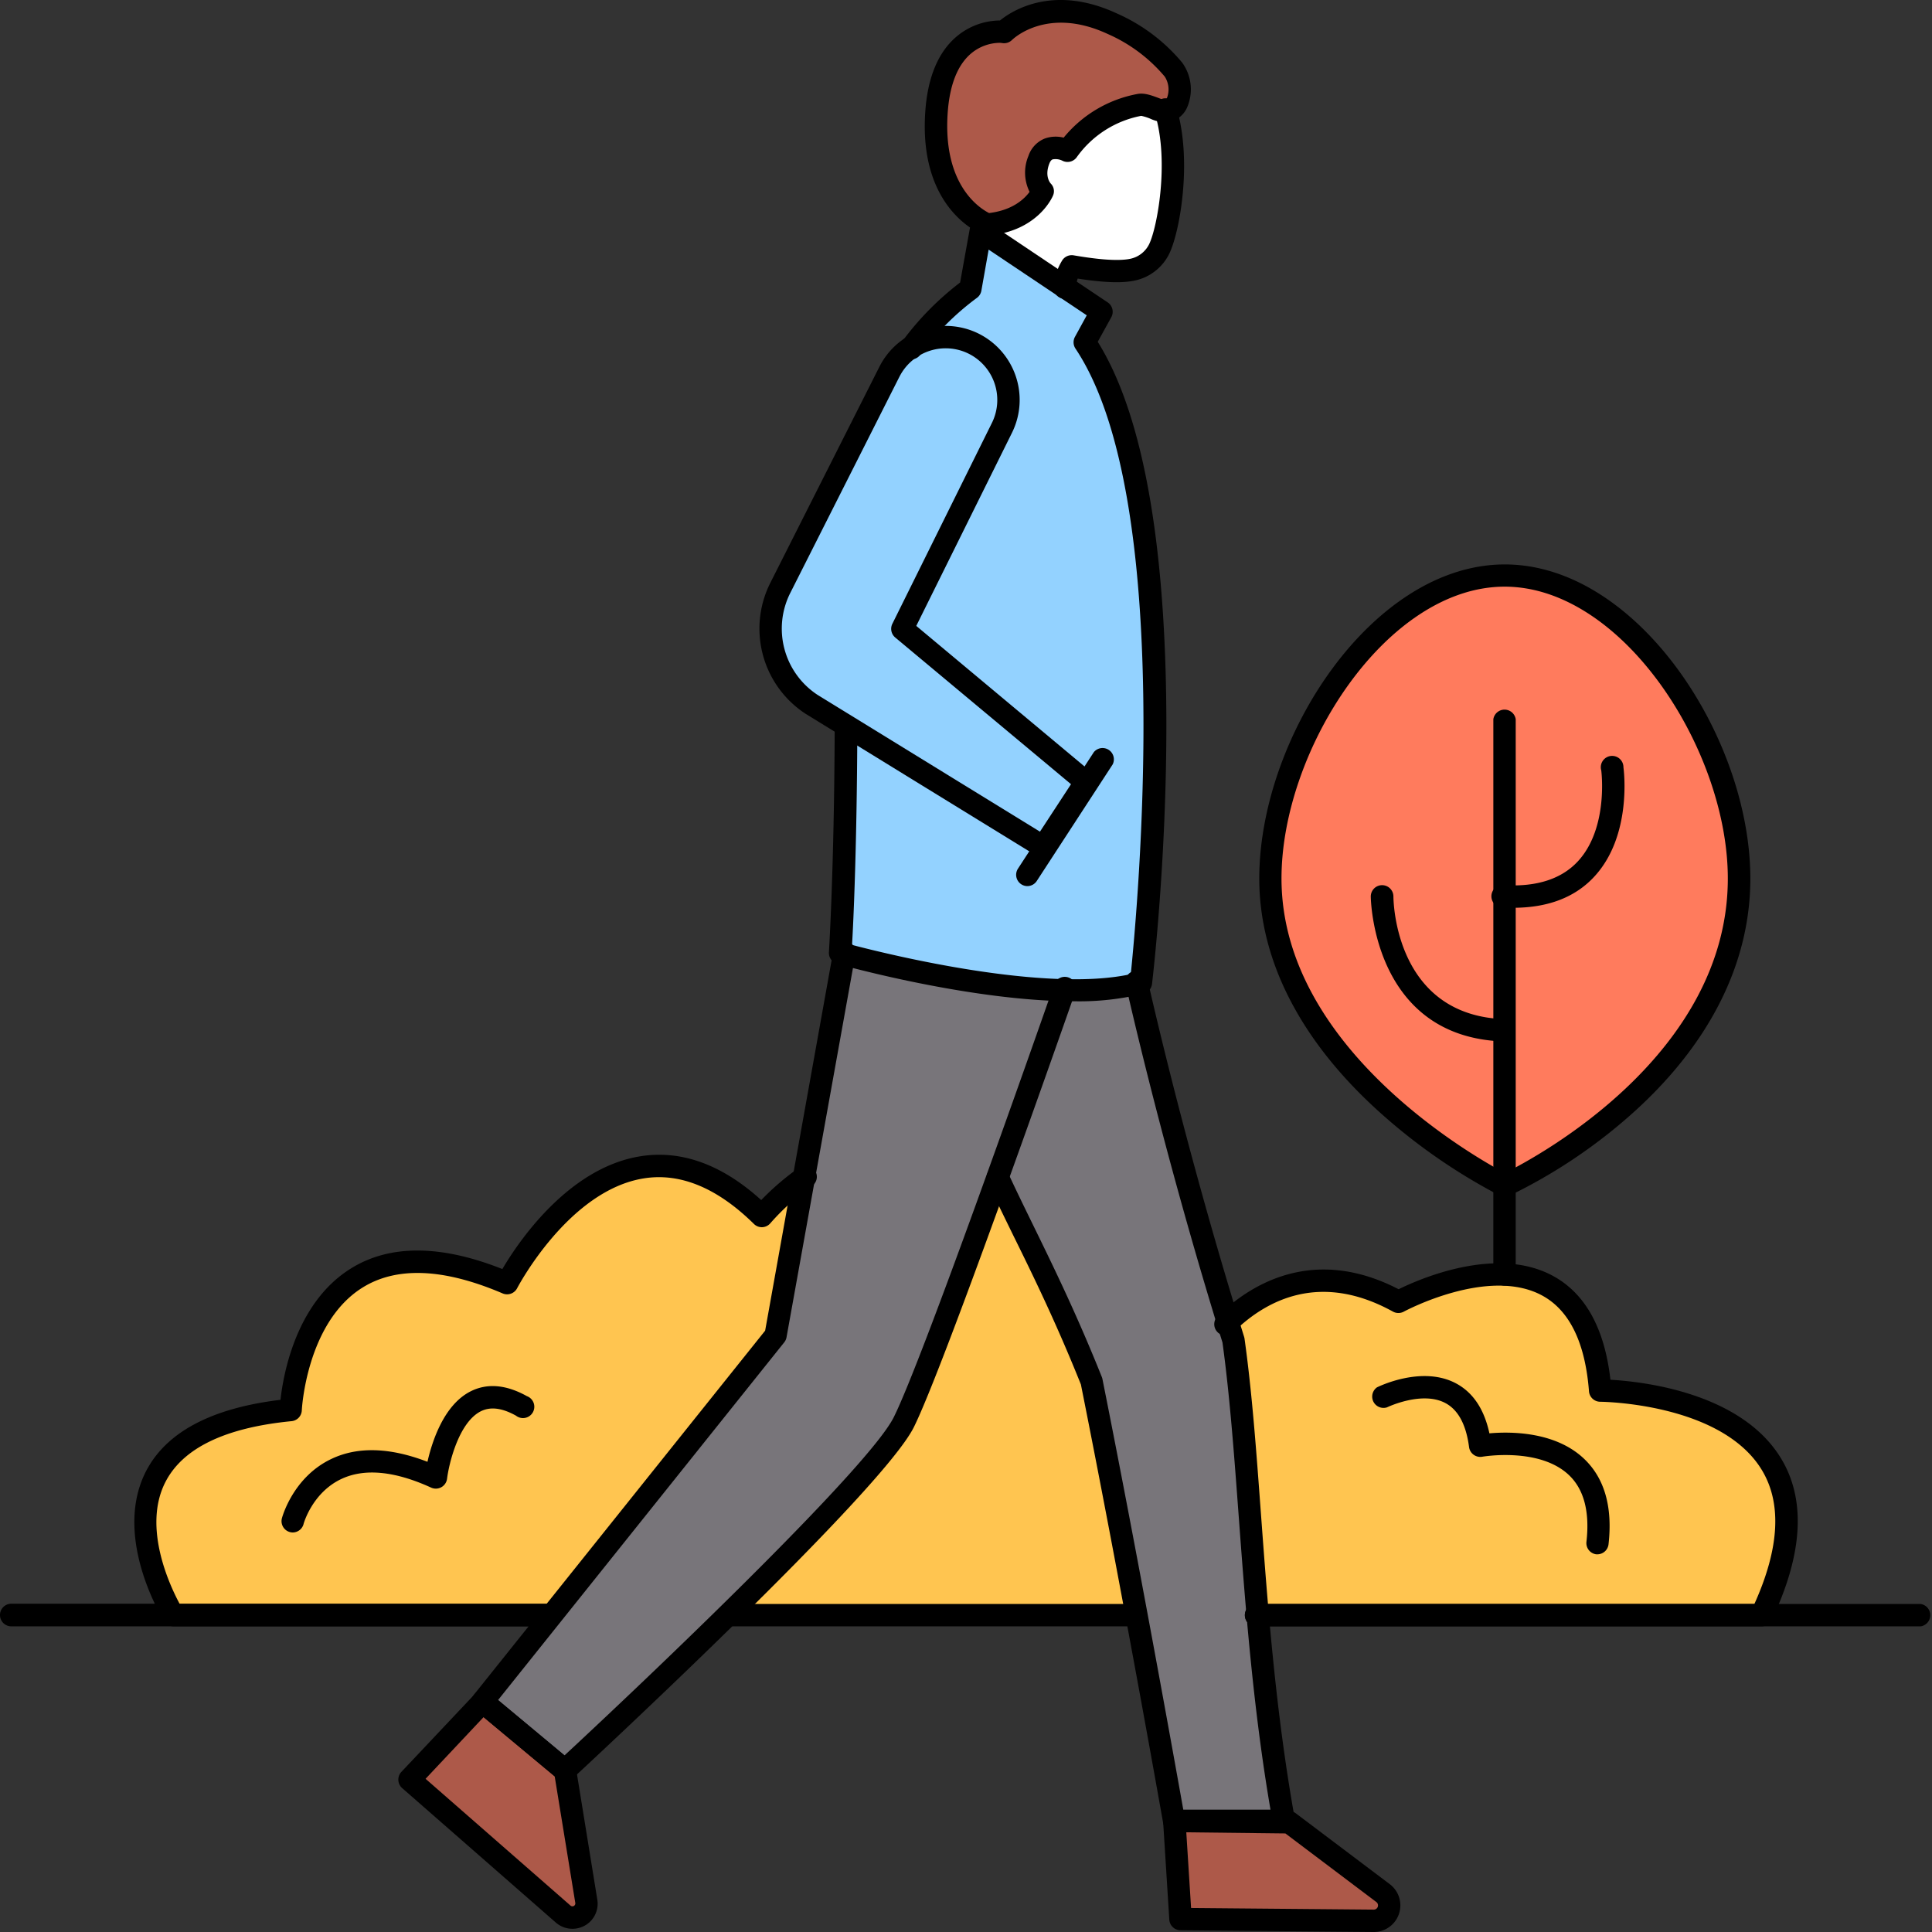 <svg id="Слой_1" height="512" viewBox="0 0 512 512" width="512" xmlns="http://www.w3.org/2000/svg" data-name="Слой 1"><rect x="0" y="0" width="512" height="512" fill="#333333" stroke="none"/><path d="m46 428s-30.13-48.44 31.1-54.37c0 0 2.45-57.12 57.34-33.61 0 0 28.88-55.82 67.49-17.79 0 0 36.54-44.49 71 2 0 0 46.15-4.7 44.21 36.21 0 0 19.44-34.23 53.46-15.45 0 0 49.57-27.11 53.46 23.52 0 0 71 .21 42.77 59.52z" fill="#ffc550"/><path d="m300.23 255.63s9.71 44.9 26.7 99.5c4.85 35.19 4.85 80.09 13.35 127.41h-29.13s-10.92-61.89-21.84-116.54c-14.56-36.4-26.72-53.3-34-77.66l7.28-37.62z" fill="#78757a"/><path d="m283.12 259.36s-35.07 100.64-43.56 117.64-89.79 92.22-89.79 92.22l-21.84-18.22 77.66-97.07 19.41-108z" fill="#78757a"/><path d="m306.1 22.91c-.13-.2-.36-.44-.59-.74a28.53 28.53 0 0 0 -40.15-5.49c-12.69 9.68-15.2 27.57-5.65 39.78.3.38.89 1.06 1.69 1.9 0 0 2.55 7.47-3.86 20 0 0 8.1 7.71 25.77 7.49 0 0-3.15-9.29.65-15.19 7 1.17 12.59 1.68 16.28.87a10.14 10.14 0 0 0 6.96-5.53c3.06-6.22 6.86-30.47-1.1-43.09z" fill="#fff"/><path d="m283 40s-5.64-2.91-7.64 2.42 1 8.32 1 8.32-3.13 7.76-14.7 8.79c0 0-15-5.45-13.53-29.36s18-21.69 18-21.69 10.44-10.68 28.67-2.21a44.28 44.28 0 0 1 16.2 12.2c2.71 3.37 2.17 10.78-2.15 11.05-1.6.1-5.07-2.06-6.89-1.69a30.32 30.32 0 0 0 -18.96 12.17z" fill="#ad5949"/><path d="m287.43 90.71 4.46-8.09-32-21.46-2.73 15.38c-11.49 8.36-34.14 30.79-33.29 77.38 1.14 62.3-1.24 98.65-1.24 98.65s53.38 15 79.69 7.9c-.01-.02 14.85-125.36-14.89-169.76z" fill="#93d2ff"/><path d="m460.86 232.8c0 53.37-62.11 81.37-62.11 81.37s-62.11-30.43-62.11-81.37c0-34.3 27.81-80.29 62.11-80.29s62.11 45.99 62.11 80.29z" fill="#ff7b5d"/><path d="m311.22 482.57 1.64 26 51.14.43a4.09 4.09 0 0 0 2.5-7.35l-24.89-18.77z" fill="#ad5949"/><path d="m127.93 451-19.41 20.63 40.72 35.63a3.74 3.74 0 0 0 6.15-3.41l-5.62-34.65z" fill="#ad5949"/><path d="m235.72 98.47-28.93 57.31a24 24 0 0 0 8.28 30.87l61.43 37.78 11.25-17.2-48.63-40.58 26.4-53.27a16.66 16.66 0 0 0 -8.43-22.74 16.66 16.66 0 0 0 -21.37 7.83z" fill="#93d2ff"/><path d="m509 431h-175.64a3 3 0 1 1 0-5.93h175.64a3 3 0 0 1 0 5.93z"/><path d="m301.22 431h-108.22a3 3 0 0 1 0-5.93h108.22a3 3 0 0 1 0 5.93z"/><path d="m146.32 431h-143.32a3 3 0 0 1 0-6h143.32a3 3 0 0 1 0 5.93z"/><path d="m398.75 340.7a3 3 0 0 1 -3-3v-147.1a3 3 0 0 1 5.93 0v147.14a3 3 0 0 1 -2.93 2.96z"/><path d="m401 240.57q-1.2 0-2.45-.06a3 3 0 1 1 .3-5.92c8.55.44 15.06-1.71 19.35-6.38 8.12-8.83 6.17-23.9 6.15-24.05a3 3 0 1 1 5.88-.8c.1.73 2.33 18-7.65 28.87-5.06 5.54-12.31 8.34-21.58 8.34z"/><path d="m398.75 276h-.08c-34.94-1-35.4-38-35.4-38.42a3 3 0 0 1 3-3 3 3 0 0 1 3 3c0 1.29.49 31.69 29.64 32.51a3 3 0 0 1 -.08 5.93z"/><path d="m272.22 234.83a3 3 0 0 1 -2.48-4.58l20.14-30.93a3 3 0 0 1 5 3.24l-20.14 30.93a3 3 0 0 1 -2.52 1.34z"/><path d="m77.57 406.12a3 3 0 0 1 -2.87-3.73c.12-.45 3-11 13.19-15.79 7-3.31 15.53-3 25.39.79 1.23-5.42 4.35-15.07 11.4-18.65 4.4-2.24 9.43-1.82 14.95 1.25a3 3 0 1 1 -2.88 5.18c-3.74-2.08-6.81-2.45-9.38-1.14-5.84 3-8.41 13.92-8.9 17.89a3 3 0 0 1 -4.18 2.33c-9.68-4.43-17.71-5.2-23.86-2.29-7.7 3.64-10 11.87-10 12a3 3 0 0 1 -2.86 2.16z"/><path d="m423.37 411.91h-.34a3 3 0 0 1 -2.61-3.28c.92-8-.66-14-4.7-17.78-7.87-7.39-22.78-4.82-22.93-4.8a3 3 0 0 1 -3.47-2.53c-.78-6-2.89-9.89-6.27-11.69-6.23-3.32-15.41 1.1-15.5 1.14a3 3 0 0 1 -2.65-5.3c.48-.24 11.94-5.86 20.94-1.07 4.52 2.4 7.49 6.85 8.87 13.25 5.51-.49 17.36-.53 25 6.66 5.49 5.15 7.7 12.82 6.56 22.8a3 3 0 0 1 -2.9 2.6z"/><path d="m146.32 431h-100.32a3 3 0 0 1 -2.52-1.4c-.55-.89-13.49-22-5-39.28 5.25-10.62 17.3-17.12 35.85-19.35.77-6.88 4.14-25.68 18.52-34.72 10.3-6.48 23.84-6.46 40.28.06 4.12-7 17.38-26.83 36.6-29.89 10.84-1.72 21.6 2.18 32 11.61a70.65 70.65 0 0 1 9.64-8.32 3 3 0 1 1 3.45 4.82 61.82 61.82 0 0 0 -10.64 9.61 3 3 0 0 1 -2.14 1.08 3 3 0 0 1 -2.23-.85c-9.71-9.56-19.52-13.63-29.18-12.09-20 3.18-33.46 28.88-33.6 29.14a3 3 0 0 1 -3.8 1.36c-15.65-6.7-28.18-7.21-37.25-1.5-14.8 9.31-16 32.29-16 32.52a3 3 0 0 1 -2.68 2.82c-17.75 1.72-29 7.21-33.56 16.32-6 12 1.37 27.46 3.89 32.14h98.63a3 3 0 0 1 0 5.93z"/><path d="m466.82 431h-133.46a3 3 0 1 1 0-5.93h131.57c6.74-14.95 7.34-27 1.75-35.87-11-17.43-42.32-17.72-42.63-17.72a3 3 0 0 1 -2.95-2.74c-1-12.93-5.16-21.48-12.4-25.41-14.28-7.76-36.46 4.15-36.68 4.27a3 3 0 0 1 -2.85 0c-19.28-10.65-33.49-3.08-42 5.15a3 3 0 1 1 -4.12-4.27c8-7.71 24.69-18.67 47.6-6.82 5.61-2.76 25.94-11.65 40.89-3.54 8.58 4.65 13.7 13.91 15.24 27.53 8.45.47 34.17 3.31 44.94 20.4 6.94 11 6.2 25.58-2.2 43.27a3 3 0 0 1 -2.7 1.68z"/><path d="m340.27 485.5h-29.12a3 3 0 0 1 -2.92-2.45c-.11-.62-11-62.27-21.78-116.15-6.55-16.34-12.61-28.73-18-39.66-2.44-5-4.74-9.69-6.88-14.33a3 3 0 0 1 5.39-2.48c2.1 4.57 4.39 9.25 6.81 14.2 5.42 11.09 11.57 23.65 18.24 40.32a3 3 0 0 1 .15.52c9.58 47.92 19.28 102.07 21.42 114.1h23.11c-4.67-27.27-6.65-54-8.41-77.62-1.23-16.56-2.39-32.2-4.31-46.17-13.49-43.4-22.36-80.49-25.55-94.44a3 3 0 1 1 5.78-1.32c3.18 13.91 12 50.93 25.5 94.24a3 3 0 0 1 .11.48c2 14.22 3.14 30 4.38 46.79 1.82 24.53 3.89 52.33 8.95 80.5a3 3 0 0 1 -2.92 3.49z"/><path d="m149.77 472.15a3 3 0 0 1 -1.9-.69l-21.87-18.2a3 3 0 0 1 -.42-4.13l77.19-96.49 18-100.3a3 3 0 1 1 5.84 1.05l-18.17 101a3 3 0 0 1 -.6 1.33l-75.84 94.8 17.61 14.67c28.48-26.44 80.86-76.84 87.24-89.6 7.55-15.1 36.64-97.89 42.39-114.34a3 3 0 1 1 5.6 2c-5.77 16.5-35 99.6-42.68 115-8.64 17.27-87.09 90-90.43 93.07a3 3 0 0 1 -1.96.83z"/><path d="m282.18 79.19h-.28a3 3 0 0 1 -2.67-3.23 15.38 15.38 0 0 1 2.21-6.86l.05-.09a3 3 0 0 1 3-1.35c4.66.79 11.31 1.74 15.15.9a7.21 7.21 0 0 0 4.89-3.84c2.14-4.36 5.37-21.81 1.61-34.38a3 3 0 1 1 5.68-1.7c4.17 14 .88 32.88-2 38.69a13.19 13.19 0 0 1 -9 7c-3.4.74-8.15.59-15.22-.5a11.23 11.23 0 0 0 -.56 2.66 3 3 0 0 1 -2.86 2.7z"/><path d="m261.67 62.46a3 3 0 0 1 -1-.18c-.67-.28-17.09-6.5-15.49-32.28.58-9.42 3.45-16.31 8.51-20.47a18 18 0 0 1 11.31-4.1c3.32-2.69 14.24-9.64 31-1.86a47.36 47.36 0 0 1 17.27 13 12.06 12.06 0 0 1 1.43 11.65 6.64 6.64 0 0 1 -5.7 4.22 10.68 10.68 0 0 1 -4.2-1 13.15 13.15 0 0 0 -2.37-.74 27.24 27.24 0 0 0 -17.11 11 3 3 0 0 1 -3.74.91 4.09 4.09 0 0 0 -2.61-.37c-.14.05-.55.22-.91 1.18-1.24 3.29.22 5 .39 5.21a2.86 2.86 0 0 1 .62 3.17c-.16.39-4 9.45-17.19 10.63zm3.33-51.11a12 12 0 0 0 -7.6 2.78c-3.69 3.09-5.81 8.54-6.28 16.19-1.17 18.89 8.61 24.93 11 26.14 6.35-.77 9.44-3.85 10.73-5.62a11.44 11.44 0 0 1 -.31-9.5 7.53 7.53 0 0 1 4.34-4.63 8.6 8.6 0 0 1 5-.23 33 33 0 0 1 19.47-11.56c1.84-.38 3.73.33 5.56 1a15.55 15.55 0 0 0 1.81.61c.13 0 .34-.14.58-.68a6.29 6.29 0 0 0 -.63-5.55 41.53 41.53 0 0 0 -15.12-11.3c-16.15-7.5-25.24 1.48-25.33 1.57a3 3 0 0 1 -2.51.86 6.69 6.69 0 0 0 -.71-.08z"/><path d="m284.65 265.35c-27.19 0-61.06-9.44-62.83-9.94a3 3 0 0 1 -2.15-3c0-.21 1.39-21.65 1.53-59a3 3 0 0 1 3-3 3 3 0 0 1 3 3c-.11 30.39-1 50.33-1.4 57 10.12 2.65 51.2 12.71 73.87 7.75 1.65-16.41 12.04-125.86-14.67-165.8a3 3 0 0 1 -.13-3.08l3.13-5.72-26-17.41-1.93 10.91a3 3 0 0 1 -1.18 1.88 70.92 70.92 0 0 0 -14.77 14.71 3 3 0 1 1 -4.74-3.56 77.48 77.48 0 0 1 15.06-15.22l2.56-14.23a3 3 0 0 1 4.57-1.95l32 21.46a3 3 0 0 1 .95 3.89l-3.61 6.54c28.71 46 15 165.11 14.38 170.22a3 3 0 0 1 -2.17 2.51 72 72 0 0 1 -18.47 2.04z"/><path d="m398.75 317.14a3 3 0 0 1 -1.3-.3 153.86 153.86 0 0 1 -31.73-22c-21-18.86-32-40.3-32-62 0-37.48 30-83.26 65.07-83.26s65.07 45.78 65.07 83.26c0 22.7-11.09 44.45-32.06 62.92a141.17 141.17 0 0 1 -31.8 21.12 3 3 0 0 1 -1.25.26zm0-161.67c-31.3 0-59.14 43.24-59.14 77.33 0 44.59 50.51 73.44 59.19 78.06 8.7-4.33 59.09-31.42 59.09-78.06 0-34.08-27.89-77.33-59.14-77.33z"/><path d="m364.09 512h-.09l-51.19-.46a3 3 0 0 1 -2.93-2.78l-1.64-26a3 3 0 0 1 .81-2.23 3 3 0 0 1 2.18-.92l30.43.34a3 3 0 0 1 1.75.6l24.89 18.77a7.05 7.05 0 0 1 -4.21 12.68zm-48.44-6.36 48.43.43a1.12 1.12 0 0 0 .68-2l-24.12-18.19-26.26-.3z"/><path d="m151.68 511.15a6.66 6.66 0 0 1 -4.4-1.67l-40.72-35.63a3 3 0 0 1 -.21-4.26l19.42-20.59a3 3 0 0 1 4.06-.25l21.84 18.2a3 3 0 0 1 1 1.8l5.62 34.65a6.63 6.63 0 0 1 -3.36 6.93 6.72 6.72 0 0 1 -3.25.82zm-38.9-39.75 38.41 33.6a.77.77 0 0 0 1.27-.7l-5.46-33.54-18.85-15.7z"/><path d="m276.5 227.4a3 3 0 0 1 -1.55-.44l-61.43-37.78a26.94 26.94 0 0 1 -9.37-34.73l28.93-57.31a19.68 19.68 0 0 1 25.17-9.23 19.63 19.63 0 0 1 9.93 26.79l-25.36 51.17 46.84 39.13a3 3 0 0 1 .58 3.9l-11.24 17.16a3 3 0 0 1 -2.5 1.34zm-38.13-127.59-28.93 57.31a21 21 0 0 0 7.25 27.05l58.91 36.23 8.23-12.58-46.6-38.89a3 3 0 0 1 -.76-3.59l26.4-53.27a13.7 13.7 0 0 0 -6.93-18.69 13.73 13.73 0 0 0 -17.57 6.44z"/></svg>